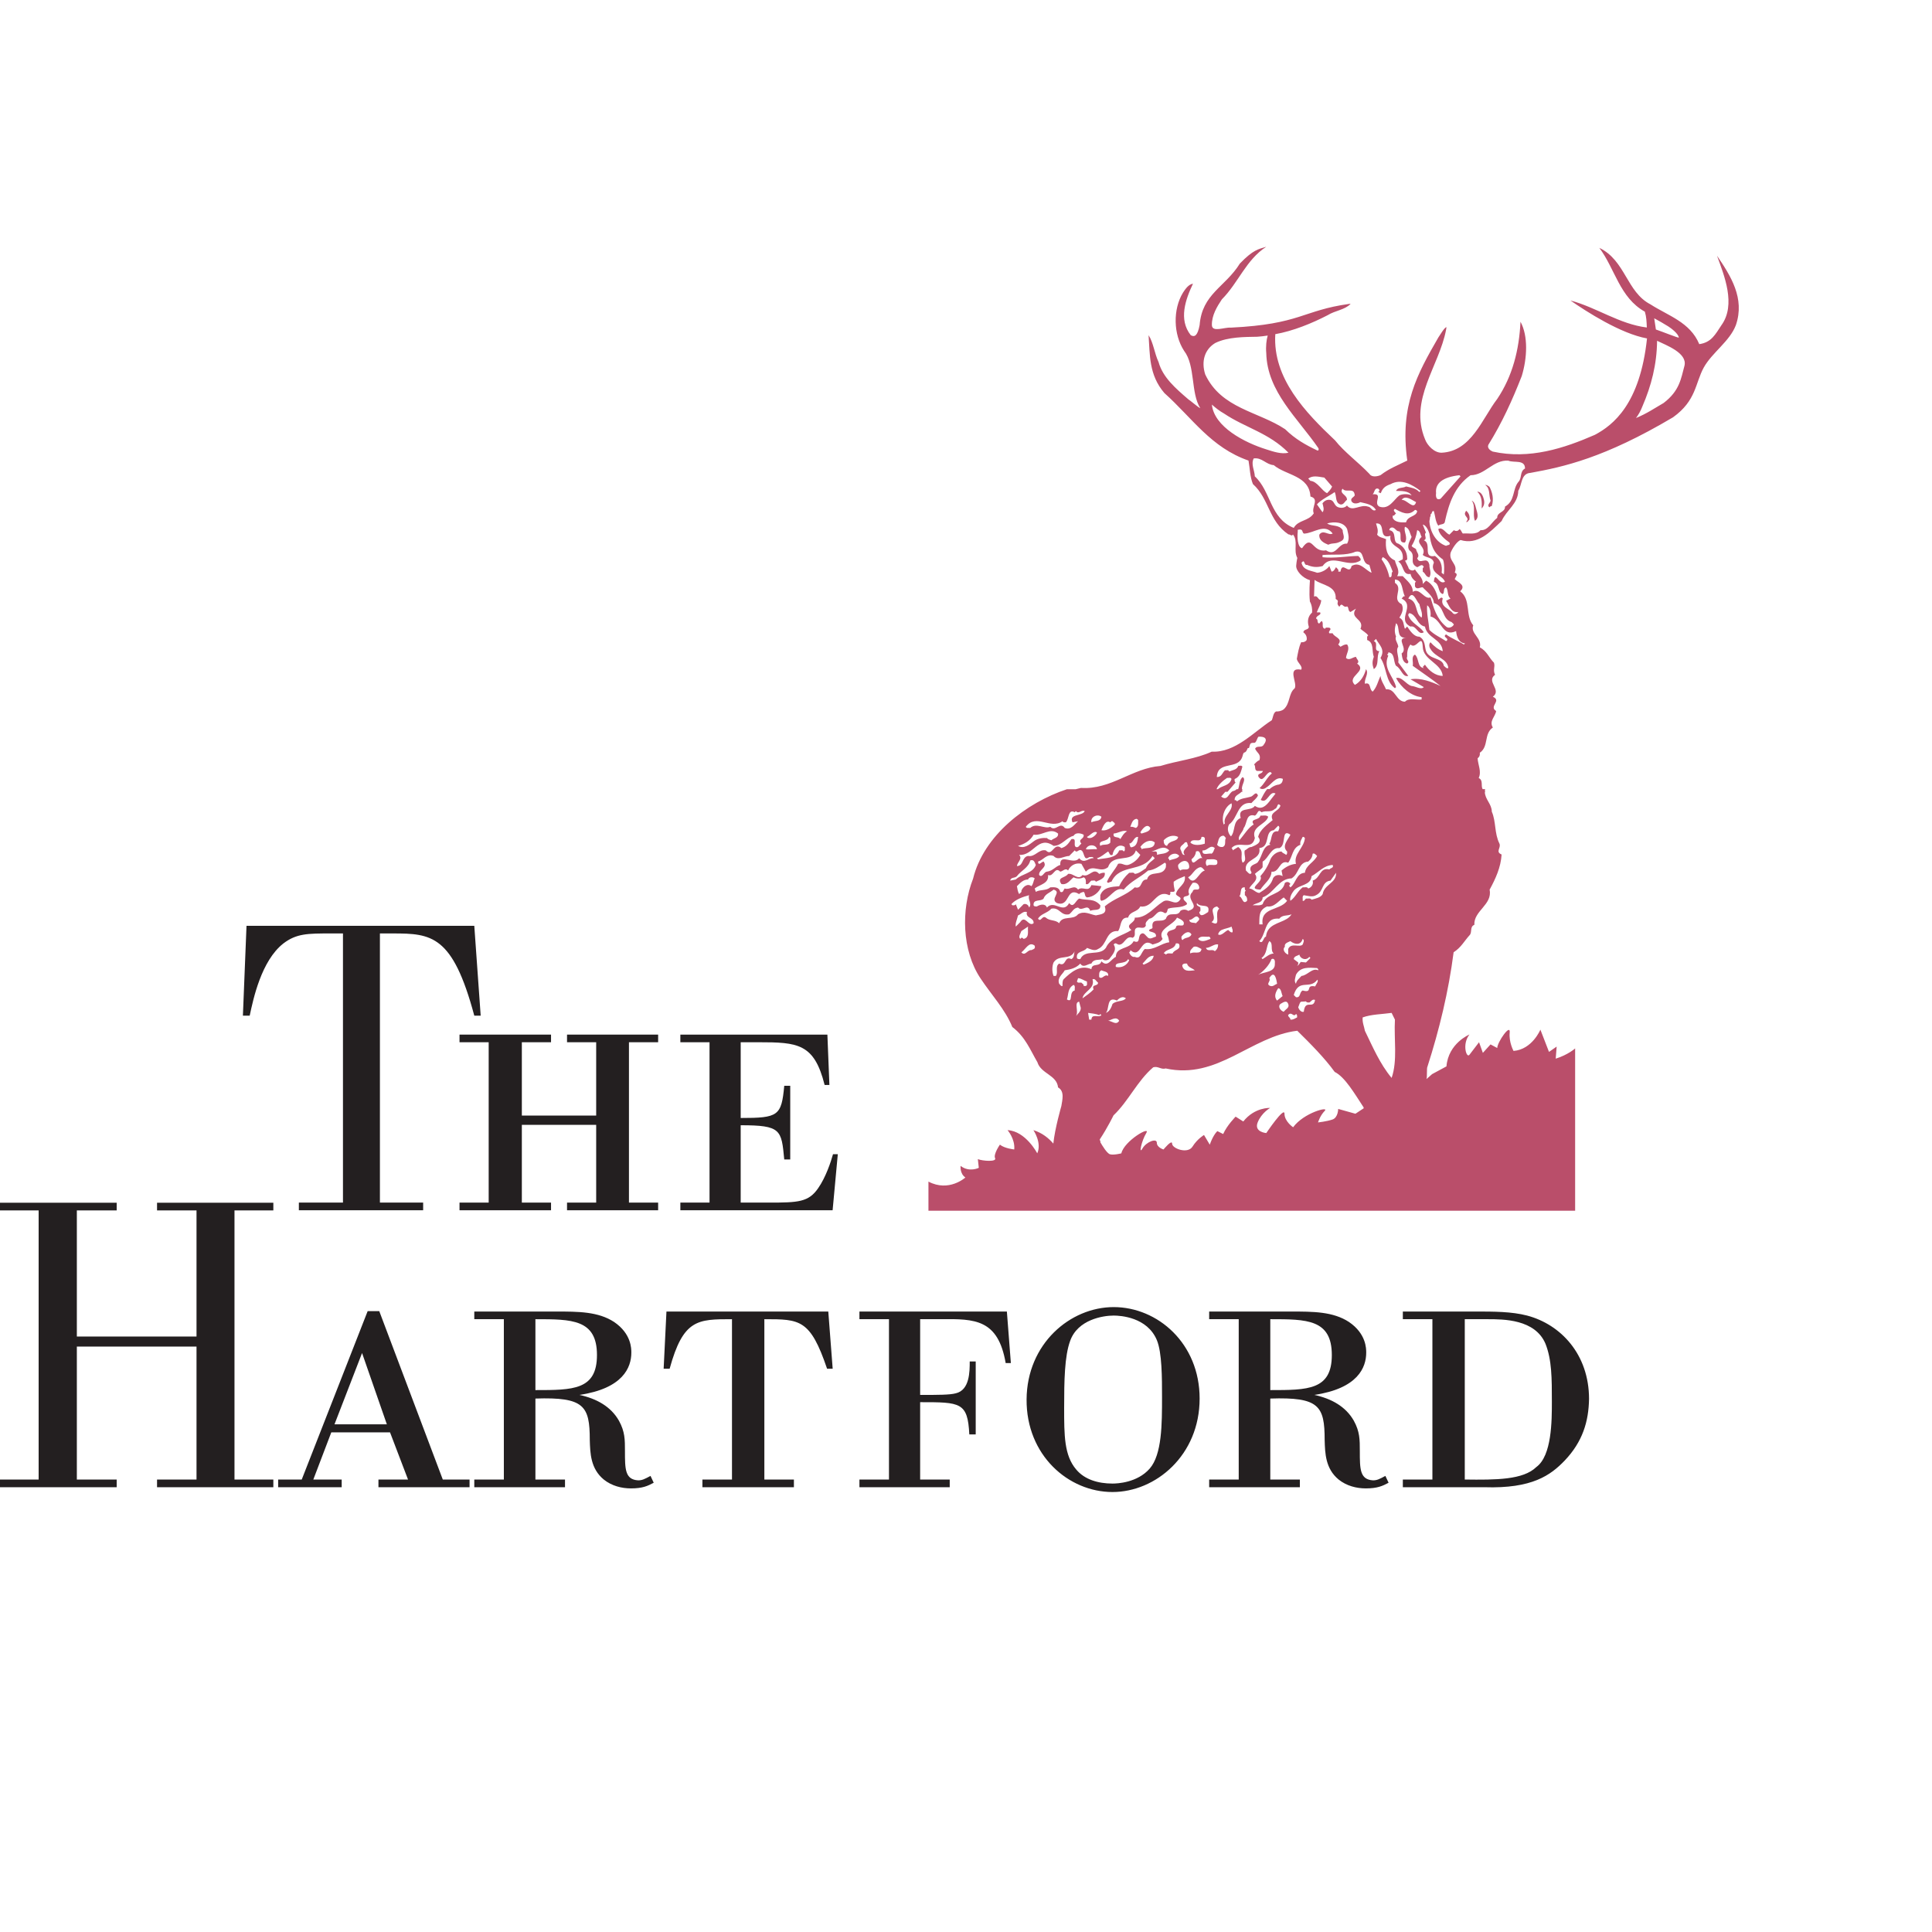 <?xml version="1.0" encoding="UTF-8" standalone="no"?>

<svg
   xmlns:svg="http://www.w3.org/2000/svg"
   xmlns="http://www.w3.org/2000/svg"
   preserveAspectRatio="xMinYMin meet"
   viewBox="0 0 250 250"
   version="1.1"
   width="225"
   height="225"
   id="svg2"
   xml:space="preserve"><defs
     id="defs6" /><g
     transform="matrix(1.25,0,0,-1.25,0,225)"
     id="g12"><g
       id="g14" /><g
       id="g16"><path
         d="m 106.414,83.756 c -0.004,0.11 -0.006,0.221 0.007,0.325 l -0.474,-0.32 -0.216,-0.146 c -0.08,-0.256 -0.344,-0.578 -0.115,-0.811 l 0.115,0.115 c 0.114,0.036 0.172,-0.057 0.23,-0.115 0.493,0.09 0.462,0.536 0.453,0.952 l 0,0 z m 4.942,14.544 c 0.182,0.048 0.364,0.093 0.546,0.135 3.136,-0.196 5.278,2.047 8.234,2.274 1.75,0.546 3.644,0.715 5.302,1.479 2.459,-0.115 4.333,2.037 6.216,3.253 0.147,0.32 0.147,0.775 0.452,0.911 0.168,-0.023 0.565,0.034 0.791,0.227 0.676,0.602 0.483,1.649 1.127,2.162 0.337,0.546 -0.869,2.217 0.675,1.935 0.203,0.372 -0.417,0.716 -0.45,1.136 0.112,0.569 0.202,1.194 0.45,1.706 0.227,-0.022 0.429,0.034 0.566,0.229 0.054,0.337 -0.08,0.601 -0.339,0.793 0.035,0.376 0.542,0.205 0.564,0.57 -0.171,0.545 -0.113,1.079 0.337,1.478 0.034,0.285 -0.021,0.797 -0.226,1.137 -0.107,0.948 0.007,2.21 0.007,2.21 -0.808,0.246 -1.464,1.002 -1.425,1.515 0.035,0.451 0.117,0.794 0.117,0.794 -0.432,0.791 0.118,1.742 -0.457,2.432 -0.115,-0.255 -0.289,0.035 -0.46,0 -2.068,1.391 -1.977,3.685 -3.681,5.214 -0.308,0.753 -0.308,1.621 -0.457,2.432 -3.894,1.356 -5.799,4.381 -8.705,6.988 -1.633,1.893 -1.49,3.999 -1.64,5.991 0.496,-0.753 0.61,-1.879 1.035,-2.781 0.436,-1.587 1.771,-2.73 3.092,-3.867 0.142,-0.068 1.011,-0.832 1.226,-0.906 -1.002,1.567 -0.491,4.402 -1.675,5.933 -1.115,1.714 -1.172,4.288 -0.115,6.025 0.229,0.348 0.574,0.87 1.036,0.926 -0.771,-1.623 -1.518,-3.707 -0.232,-5.33 0.412,-0.235 0.711,-0.041 0.918,1.043 0.255,3.247 2.65,3.932 4.165,6.372 1.387,1.438 1.905,1.485 2.733,1.738 -2.094,-1.354 -2.873,-3.707 -4.597,-5.446 -0.501,-0.752 -1.053,-1.657 -1.032,-2.664 0.021,-0.782 1.296,-0.205 1.951,-0.262 7.259,0.355 7.395,1.781 12.298,2.463 l 0.115,0 c -0.609,-0.63 -1.61,-0.692 -2.379,-1.174 -1.612,-0.834 -3.581,-1.64 -5.42,-1.964 -0.287,-4.577 3.145,-8.125 6.189,-10.998 0.97,-1.225 2.396,-2.252 3.564,-3.476 0.23,-0.37 0.839,-0.256 1.149,-0.115 0.863,0.67 1.762,1.009 2.759,1.504 -0.793,5.674 1.035,8.959 3.219,12.748 0.172,0.238 0.586,0.973 0.821,1.066 0.038,-0.003 -0.021,-0.194 -0.019,-0.255 -0.711,-3.789 -3.871,-7.265 -2.181,-11.357 0.221,-0.614 0.952,-1.411 1.722,-1.389 3.081,0.15 4.182,3.517 5.747,5.56 1.584,2.354 2.275,5.076 2.412,7.999 0.805,-1.475 0.7,-3.765 0.128,-5.63 -0.976,-2.489 -2.022,-4.801 -3.46,-7.12 -0.137,-0.346 0.229,-0.6 0.462,-0.693 3.824,-0.834 7.39,0.347 10.572,1.736 1.887,1.006 4.669,3.172 5.396,9.978 -2.731,0.492 -6.301,2.797 -7.924,3.928 2.703,-0.719 5.067,-2.448 7.904,-2.796 -0.022,0.597 -0.04,1.088 -0.203,1.637 -2.61,1.448 -3.092,4.46 -4.714,6.605 2.708,-1.297 2.819,-4.571 5.291,-5.845 1.83,-1.181 4.111,-1.844 5.054,-4.12 1.266,0.174 1.666,1.02 2.301,1.968 1.525,2.121 0.285,5.136 -0.464,7.187 1.415,-2.084 2.91,-4.404 1.954,-7.185 -0.632,-1.68 -2.469,-2.84 -3.331,-4.403 -0.885,-1.623 -0.765,-3.41 -3.172,-5.138 -7.135,-4.234 -11.367,-5.139 -14.759,-5.756 -1,-0.058 -0.859,-1.216 -1.263,-1.851 -0.024,-1.357 -1.205,-1.971 -1.723,-3.129 -1.208,-1.159 -2.473,-2.515 -4.253,-1.971 -0.425,-0.174 -0.885,-0.931 -1.031,-1.327 -0.211,-0.896 0.801,-1.155 0.429,-2.042 0.427,-0.171 0.054,-0.457 0,-0.685 0.372,-0.338 1.216,-0.648 0.564,-1.252 1.16,-0.873 0.485,-2.522 1.353,-3.524 -0.337,-0.854 0.937,-1.309 0.677,-2.275 0.768,-0.418 0.937,-1.079 1.467,-1.593 0.146,-0.454 -0.135,-0.738 0.112,-1.251 -0.959,-0.703 0.733,-1.558 -0.227,-2.273 0.96,-0.421 -0.451,-0.991 0.34,-1.48 -0.079,-0.569 -0.755,-1.045 -0.34,-1.705 -0.958,-0.649 -0.393,-1.958 -1.352,-2.616 0.034,-0.227 -0.023,-0.421 -0.226,-0.567 0.035,-0.685 0.428,-1.366 0.113,-2.049 0.496,-0.227 0.198,-0.798 0.406,-1.15 l 0.256,0 c -0.014,-0.068 -0.022,-0.135 -0.026,-0.198 0.013,-0.006 0.027,-0.011 0.04,-0.016 -0.004,-0.023 -0.008,-0.046 -0.014,-0.067 l -0.027,0 c 0.007,-0.776 0.72,-1.249 0.72,-2.049 0.45,-1.024 0.259,-2.241 0.788,-3.299 0.203,-0.454 -0.451,-0.853 0.227,-1.137 -0.081,-1.332 -0.622,-2.501 -1.241,-3.641 0.316,-1.557 -1.659,-2.183 -1.579,-3.637 -0.258,-0.105 -0.302,-0.302 -0.325,-0.509 l -10e-4,0 c -0.021,-0.187 -0.025,-0.372 -0.125,-0.516 -0.62,-0.681 -0.904,-1.306 -1.696,-1.818 -0.528,-4.095 -1.485,-8.018 -2.705,-11.829 -0.106,-0.16 -0.013,-1.076 -0.108,-1.3 l 0.585,0.515 1.486,0.802 c 0.199,2.401 2.381,3.3 2.381,3.3 -0.793,-1 -0.298,-2.501 0,-2.098 0.298,0.398 0.993,1.298 0.993,1.298 l 0.395,-1.1 0.794,0.874 0.695,-0.373 c 0,0.599 1.389,2.599 1.289,1.599 -0.099,-1 0.397,-1.9 0.397,-1.9 1.936,0.149 2.78,2.201 2.78,2.201 l 0.892,-2.302 0.793,0.55 -0.098,-1.25 c 1.289,0.403 2.01,1.059 2.01,1.059 l 0,-16.798 -66.945,0 0,3.013 c 2.127,-1.122 3.825,0.425 3.825,0.425 -0.595,0.399 -0.497,1.201 -0.497,1.201 0.893,-0.701 1.885,-0.202 1.885,-0.202 l -0.099,0.902 c 0.497,-0.201 1.983,-0.301 1.786,0.098 -0.199,0.402 0.497,1.4 0.497,1.4 0.495,-0.399 1.486,-0.498 1.486,-0.498 0.099,1.097 -0.693,2 -0.693,2 1.883,-0.101 3.074,-2.401 3.074,-2.401 0.497,1.101 -0.398,2.401 -0.398,2.401 0.913,-0.281 1.581,-0.831 2.063,-1.392 0.157,1.564 0.829,3.881 0.829,3.881 0.09,0.604 0.372,1.534 -0.339,1.934 -0.136,1.307 -1.77,1.398 -2.142,2.616 -0.735,1.252 -1.243,2.616 -2.595,3.639 -0.733,1.818 -2.165,3.332 -3.272,5.003 -0.976,1.448 -1.489,3.239 -1.599,5.073 l 0,0 c -0.107,1.814 0.182,3.67 0.81,5.279 1.092,4.465 5.485,7.854 9.714,9.26 l 0.908,0 0,0 z m 20.076,0.017 c 0.212,0.197 0.464,0.35 0.774,0.435 0.398,0.037 0.572,0.219 0.597,0.62 -0.376,0.157 -0.663,0.004 -0.945,-0.23 -0.272,-0.227 -0.51,-0.521 -0.817,-0.695 -0.163,-0.132 -0.48,-0.183 -0.645,-0.023 0.131,0.116 0.243,0.238 0.341,0.362 0.313,0.391 0.522,0.831 0.927,1.148 l -0.142,0.145 c -0.263,-0.016 -0.474,-0.366 -0.64,-0.544 -0.188,-0.202 -0.366,-0.307 -0.612,0.064 -0.063,0.185 0.009,0.242 0.123,0.291 l 0.09,0.044 c 0.135,0.059 0.202,0.11 0.257,0.258 l -0.605,0 c -0.314,0.103 -0.108,0.484 -0.314,0.675 0.166,0.171 0.327,0.362 0.56,0.444 0.18,0.643 -0.242,0.715 -0.453,1.178 0.096,0.197 0.256,0.205 0.429,0.212 l 0.138,0.009 c 0.154,0.018 0.271,0.079 0.346,0.229 0,0 0.037,0.045 0.08,0.116 0.239,0.39 0.112,0.656 -0.419,0.682 l -0.223,0 c -0.162,-0.163 -0.176,-0.492 -0.38,-0.629 l -0.12,-0.004 c -0.094,0 -0.203,0 -0.287,-0.057 -0.114,-0.058 -0.129,-0.326 -0.203,-0.486 l -0.12,0 -0.071,-0.156 c -0.06,-0.128 -0.125,-0.267 -0.277,-0.305 -0.127,0 -0.182,-0.334 -0.208,-0.416 -0.458,-1.442 -2.553,-0.368 -2.65,-2.12 0.492,-0.025 0.56,0.429 0.84,0.696 0.081,-0.01 0.165,0.012 0.246,0.012 0.107,0 0.152,-0.033 0.192,-0.137 0.344,0.152 0.802,0.164 0.951,0.588 0.08,-0.007 0.16,0.012 0.238,0.012 0.079,0 0.145,-0.019 0.18,-0.103 l -0.101,-0.358 c -0.117,-0.401 -0.273,-0.745 -0.701,-0.918 l -0.005,-0.094 c 0,-0.097 0.015,-0.206 0.104,-0.261 l -0.831,-0.967 -0.235,0 -0.427,-0.498 c 0.662,-0.5 0.742,0.313 1.197,0.565 0.182,0.031 0.31,0.103 0.404,0.203 l 0.159,0 c 0.15,0.404 0.104,0.963 0.465,1.256 0.399,-0.26 -0.106,-0.733 -0.079,-1.254 l 0.053,0.001 c -0.002,-0.056 -0.012,-0.105 -0.03,-0.15 0.007,-0.027 0.017,-0.053 0.027,-0.079 0.003,-0.016 0.003,-0.031 0.003,-0.049 l -0.102,0.001 c -0.037,-0.046 -0.084,-0.088 -0.137,-0.129 -0.282,-0.213 -0.585,-0.302 -0.566,-0.741 0.054,0.017 0.092,0.028 0.143,-0.011 l 0.107,-0.105 c 0.421,0.343 0.898,0.326 1.386,0.473 0.299,0.037 0.561,0.672 0.777,0.14 -0.056,-0.148 -0.167,-0.279 -0.293,-0.405 -0.127,-0.124 -0.266,-0.248 -0.381,-0.384 -1.462,0.168 -1.374,-1.553 -2.311,-2.212 -0.234,-0.416 -0.119,-0.922 0.194,-1.238 0.488,0.563 0.155,1.547 1.005,1.904 -0.347,1.218 1.036,0.627 1.47,1.255 0.666,-0.465 1.136,-0.007 1.521,0.48 l 0.232,0.307 c 0.129,0.168 0.256,0.335 0.385,0.485 -0.326,0.206 -0.562,-0.139 -0.768,-0.388 -0.216,-0.27 -0.423,-0.488 -0.766,-0.261 0.195,0.387 0.396,0.785 0.665,1.117 l 0.258,0 0,0 z m 3.302,23.435 c 0.151,-0.812 1.016,-0.812 1.615,-1.044 0.492,0.034 1.011,0.326 1.264,0.696 l 0.229,-0.579 c 0.264,0.034 0.348,0.288 0.461,0.462 0.114,-0.138 0.321,-0.253 0.229,-0.462 l 0.234,0 c 0.172,1.158 0.919,-0.429 1.148,0.579 0.865,0.523 1.415,-0.429 2.073,-0.696 l -0.231,0.814 c -0.92,0.148 -0.377,1.594 -1.448,1.36 -0.978,-0.428 -2.272,-0.242 -3.401,-0.334 l 0,-0.233 c 1.281,-0.13 2.467,0.113 3.697,0.133 0.116,-0.138 0.324,-0.255 0.232,-0.465 -1.29,-0.87 -2.937,0.814 -3.913,-0.579 -0.661,-0.185 -1.152,-0.082 -1.613,0.118 -0.368,-0.083 -0.195,0.671 -0.576,0.23 l 0,0 z m -0.393,3.172 c -0.059,-0.474 -0.035,-1.561 0.447,-1.676 1.075,1.562 1.018,-0.487 2.48,-0.217 1.071,-0.721 1.243,0.788 2.187,0.693 0.286,0.525 0.114,0.965 0,1.508 -0.347,0.757 -1.349,0.791 -2.072,0.581 0.495,-0.346 1.241,-0.081 1.611,-0.696 -0.023,-0.428 0.427,-0.914 -0.296,-1.205 -0.518,-0.257 -0.684,-0.072 -1.201,-0.302 -0.424,0.174 -0.98,0.44 -0.92,1.043 0.401,0.579 0.98,-0.138 1.38,0.118 -0.826,1.101 -1.933,0.021 -2.97,-0.012 -0.255,0.124 -0.013,0.548 -0.646,0.395 l 0,-0.23 0,0 z m 4.404,2.862 c -0.54,0.173 -0.368,0.845 -0.576,1.277 -0.598,-0.432 -1.38,-0.755 -1.84,-1.277 l 0.576,-0.813 c 0.231,0.268 0.056,0.639 0,0.926 0.208,0.269 0.46,0.409 0.806,0.352 0.377,-0.061 0.377,-0.488 0.691,-0.698 0.285,-0.174 0.802,-0.174 1.035,0.116 0.575,-0.719 1.357,0.176 2.188,-0.116 0.323,-0.023 0.401,-0.545 0.806,-0.346 -0.313,0.579 -1.038,0.671 -1.614,0.81 -0.23,-0.139 -0.748,-0.254 -0.918,0.117 -0.117,0.291 0.229,0.384 0.343,0.578 -0.057,0.907 -0.886,0.21 -1.265,0.698 -0.368,-0.544 0.495,-0.605 0.46,-1.159 -0.233,-0.141 -0.345,-0.547 -0.692,-0.465 l 0,0 z m 12.334,3.019 c -1.732,-0.192 -2.529,-0.833 -2.417,-1.858 0,0 -0.136,-0.834 0.462,-0.58 l 2.071,2.32 -0.116,0.118 0,0 z m -3.108,-6.034 c -0.116,0.346 -0.344,0.868 -0.688,0.927 l 0.333,-0.834 c -0.288,-0.198 0.217,-0.639 -0.222,-0.791 0.865,-0.349 -0.169,-1.88 1.152,-1.625 0.611,-0.405 0.783,-1.009 0.692,-1.74 l 0.224,-0.181 c 0.058,0.231 0.074,1.273 -0.098,1.563 -1.003,0.696 -1.242,1.52 -1.393,2.681 l 0,0 z m -5.293,4.642 c -0.405,0.113 -0.37,-0.373 -0.576,-0.583 1.15,0.117 0,-0.894 0.691,-1.275 1.012,-0.348 1.494,0.731 2.069,1.161 0.346,0.173 0.922,0.173 1.268,0 -0.311,0.497 -1.116,0.462 -1.611,0.462 0.149,0.407 0.723,0.268 1.036,0.466 0.494,-0.118 1.011,-0.175 1.38,-0.581 l 0.116,0.115 c -0.865,0.675 -2.015,1.312 -3.109,0.698 -0.517,-0.175 -0.827,-0.41 -1.001,-0.932 l -0.263,0.119 0.115,0.115 c 0.033,0.117 -0.058,0.176 -0.115,0.235 l 0,0 z m 1.726,-2.09 c -0.254,-0.14 0,-0.35 0.115,-0.464 -0.115,-0.082 -0.172,-0.291 -0.348,-0.232 l 0,-0.233 c 0.233,-0.486 0.865,-0.486 1.384,-0.465 0.172,0.698 1.07,0.557 1.151,1.16 -0.059,0.06 -0.114,0.152 -0.231,0.118 -0.691,-0.662 -1.38,-0.255 -2.071,0.116 l 0,0 z m 0.691,0.928 c 0.551,0.057 1.242,-1.102 1.497,-0.232 -0.428,0.208 -1.117,0.79 -1.497,0.232 l 0,0 z m -0.346,-4.989 c -0.52,0.348 -0.921,0.637 -0.807,1.275 -1.345,-0.43 -0.403,1.392 -1.496,1.276 0.115,-0.427 0.265,-0.696 0.115,-1.16 0.232,-0.312 0.61,-0.312 0.923,-0.465 -0.082,-0.893 0.032,-1.821 0.92,-2.205 0.091,-0.522 0.574,-1.043 0.23,-1.623 l 0.574,0 c 0.461,-0.487 1.069,-0.928 1.036,-1.626 0.749,0.466 1.187,-0.835 1.841,-0.579 0.324,-1.101 0.636,-2.204 1.613,-3.017 0.264,-0.255 0.727,-0.023 0.807,0.233 l -0.233,0.231 c -1.057,0.326 -0.69,1.66 -1.839,1.974 -0.024,0.696 -0.772,1.193 -1.15,1.624 -0.256,0.035 -0.636,-0.313 -0.808,0.116 0.036,0.15 -0.08,0.384 0.117,0.462 -0.315,0.234 -0.485,0.444 -0.576,0.813 -0.866,-0.173 -0.658,0.931 -1.267,1.277 l 0.459,0.232 c 0.06,0.463 -0.058,0.871 -0.459,1.162 l 0,0 z m 3.336,-10.445 c -0.138,0.174 -0.194,0.522 0,0.696 0.38,-0.429 0.807,-0.754 1.268,-0.926 -0.081,1.274 -1.612,1.333 -1.842,2.551 -0.828,0.151 -0.828,1.22 -1.611,1.394 -0.058,-0.058 -0.139,-0.117 -0.116,-0.235 0.346,-0.869 1.128,-1.042 1.61,-1.739 -0.574,-0.408 -0.769,0.752 -1.378,0.58 -1.497,0.755 0.576,2.147 -0.921,2.9 0.113,0.094 0.173,0.291 0.345,0.234 -0.345,0.579 -0.172,1.682 -1.036,1.74 l 0,-0.348 c 0.92,-0.579 -0.404,-1.683 0.691,-2.205 0.263,-0.463 0.033,-0.985 -0.233,-1.393 0.496,-0.255 0.406,-0.756 0.578,-1.16 l 0.229,0.232 c 0.289,-0.407 0.689,-1.067 1.266,-1.046 0.631,-0.345 0.518,-0.983 0.692,-1.505 0.344,-0.895 1.702,-0.639 1.84,-1.51 0.15,-0.117 0.266,-0.312 0.463,-0.235 -0.082,0.989 -1.324,1.082 -1.845,1.975 l 0,0 z m -0.691,-1.975 -0.111,0.118 0.228,0.233 c 0.403,-0.604 1.07,-1.16 1.842,-1.16 -0.138,1.332 -2.036,1.623 -2.07,3.015 -0.082,1.486 -0.658,-0.369 -1.267,0.235 -0.289,-0.351 -0.37,-0.778 -0.347,-1.277 -0.173,-0.291 0.347,-0.466 0,-0.698 -0.461,0.115 -0.519,0.64 -0.574,1.044 0.724,0.5 -0.657,1.568 0.46,1.625 l -0.115,0 c -0.945,0.037 -0.462,1.161 -0.921,1.509 -0.14,-0.521 -0.196,-0.868 0,-1.394 -0.172,-0.287 0.208,-0.696 0.23,-1.044 -0.311,-0.369 0.113,-1.042 0,-1.625 l 1.035,-1.39 c -0.598,-0.174 -0.715,0.753 -1.265,1.044 -0.31,0.441 -0.081,1.334 -0.805,1.393 0.033,-0.118 -0.06,-0.175 -0.116,-0.233 l 0.116,-0.116 c -0.599,-1.3 0.553,-2.146 0.805,-3.249 l -0.115,-0.116 c -1.002,0.73 -0.828,2.147 -1.496,3.134 0.552,0.906 -0.204,1.409 -0.462,1.971 l -0.229,-0.231 c 0.553,-0.196 -0.138,-1.01 0.576,-1.043 -0.347,-0.547 0.033,-1.417 -0.576,-1.858 -0.173,0.498 -0.173,0.789 0,1.277 -0.23,0.581 0.056,1.482 -0.692,1.741 0.036,0.15 -0.08,0.382 0.116,0.463 -0.231,0.324 -0.541,0.442 -0.805,0.696 0.46,1.045 -1.209,1.045 -0.462,2.09 l -0.574,-0.351 c -0.288,0.118 -0.137,0.442 -0.345,0.581 -0.461,-0.197 -0.484,0.517 -0.806,-0.037 -0.459,0.462 0.139,0.518 -0.378,0.81 0.09,1.392 -1.383,1.392 -2.188,1.972 l -0.054,-1.729 c 0.404,0.175 0.397,-0.384 0.743,-0.361 -0.022,-0.461 -0.309,-0.834 -0.46,-1.274 l 0.346,0 c 0.173,-0.292 -0.384,-0.286 -0.419,-0.634 0.284,-0.141 0.027,-0.378 0.314,-0.53 l 0.253,0.276 c 0.287,-0.199 -0.08,-0.663 0.345,-0.813 0.092,0.209 0.325,0.092 0.462,0.117 0.344,-0.199 -0.172,-0.313 0,-0.581 l 0.344,0 c 0.149,-0.407 1.098,-0.522 0.575,-1.159 l 0.234,-0.235 c 0.228,0.117 0.4,0.268 0.689,0.235 0.321,-0.466 -0.081,-0.931 -0.116,-1.393 0.346,-0.315 0.69,0.093 1.035,0.116 0.035,-0.233 0.437,-0.466 0.117,-0.698 1.127,-0.811 -1.175,-1.333 -0.229,-2.206 0.632,0.351 0.975,0.988 1.148,1.627 0.324,-0.49 -0.195,-0.952 -0.114,-1.509 0.667,0.21 0.403,-0.579 0.806,-0.814 0.435,0.466 0.552,1.08 0.806,1.627 0.055,-0.524 0.379,-0.931 0.576,-1.392 0.976,0.115 1.035,-1.279 1.956,-1.279 0.437,0.44 1.152,0.153 1.726,0.231 l 0,0.235 c -1.092,0.115 -2.097,0.987 -2.647,1.973 0.576,0.207 1.036,-0.663 1.611,-0.813 0.436,-0.022 0.955,-0.429 1.264,-0.116 l -1.378,0.811 c 1.069,0.176 2.163,-0.253 3.108,-0.695 -0.865,0.695 -1.923,1.393 -2.88,2.089 0.093,0.384 -0.195,0.929 0.231,1.16 0.46,-0.406 0.208,-1.299 0.919,-1.395 l 0,0 z M 126.072,98.306 c 0.473,0.403 1.193,0.327 1.414,1.05 -0.081,0.208 -0.313,0.093 -0.463,0.116 -0.398,-0.271 -0.902,-0.683 -1.088,-1.166 l 0.137,0 0,0 z m 16.949,23.794 c 0.404,-0.578 0.669,-1.183 0.807,-1.857 0.401,-0.021 0.114,0.44 0.343,0.582 -0.229,0.555 -0.4,1.218 -1.035,1.507 l -0.115,-0.232 0,0 z m 2.763,-4.062 c 1.071,-0.288 0.635,-1.531 1.382,-1.972 0.151,0.408 -0.139,0.93 -0.231,1.393 -0.343,0.325 -0.658,1.543 -1.151,0.579 l 0,0 z m -8.689,12.522 c -0.787,0.131 -1.21,0.22 -1.669,-0.103 l 0.23,-0.234 c 0.726,-0.058 1.185,-1.045 1.727,-1.276 0.114,0.149 0.321,0.266 0.516,0.685 l -0.804,0.928 0,0 z m -11.297,13.931 c -1.095,-0.662 -1.465,-1.892 -1.036,-3.245 1.668,-3.558 5.493,-3.826 8.275,-5.678 1.054,-1.036 2.161,-1.645 3.333,-2.201 0.153,-0.027 0.152,0.116 0.115,0.231 -2.148,3.128 -5.311,5.852 -5.402,9.85 -0.061,0.674 0.014,1.368 0.15,1.816 -0.33,-0.057 -0.812,-0.105 -1.089,-0.124 -1.232,-0.024 -3.038,0 -4.346,-0.649 l 0,0 z m -0.344,-6.374 c 0.225,-2.302 3.389,-3.939 5.629,-4.634 0.725,-0.232 1.553,-0.523 2.3,-0.348 -2.036,2.065 -4.484,2.585 -6.666,4.054 -0.448,0.242 -0.944,0.642 -1.263,0.928 l 0,0 z m 8.475,-12.767 c 0.462,0.847 1.533,0.673 2.071,1.509 -0.285,0.639 0.634,1.485 -0.344,1.74 -0.114,2.181 -2.531,2.181 -3.798,3.25 -0.805,0.056 -1.209,0.813 -2.074,0.695 -0.309,-0.603 0.093,-1.242 0.115,-1.857 1.702,-1.573 1.543,-4.318 4.03,-5.337 l 0,0 z m 17.725,-11.954 c -0.657,0.059 -0.865,0.696 -0.92,1.277 -1.442,-0.696 -1.462,1.22 -2.649,1.51 0.059,0.462 -0.054,0.963 -0.344,1.159 -0.08,-0.777 0.15,-1.705 0.23,-2.553 0.519,-0.521 1.153,-0.775 1.727,-1.159 0.459,0.29 -0.46,0.405 0,0.697 0.574,-0.43 1.243,-0.662 1.843,-1.044 l 0.113,0.113 0,0 z m -0.689,3.249 c -0.748,-0.138 -0.98,0.732 -1.267,1.162 l 0.459,0.231 c -0.368,0.291 -0.195,0.813 -0.459,1.162 -0.345,-0.115 -0.116,-0.523 -0.345,-0.698 -0.577,0.21 -0.253,0.989 -0.92,1.276 0.113,1.256 0.493,-0.405 1.149,0 -0.253,0.696 -1.635,0.905 -1.149,1.974 -0.14,0.615 -0.806,0.465 -1.15,0.811 0.458,0.848 -0.946,1.161 -0.117,1.858 -0.139,0.232 -0.139,0.638 -0.46,0.696 -0.081,-0.58 -0.254,-1.125 -0.576,-1.624 0.114,-0.198 0.322,-0.198 0.462,-0.349 0.033,-0.312 0.435,-0.604 0.114,-0.927 0.263,-0.778 1.035,0.323 1.265,-0.695 -0.024,-0.409 0.265,-0.814 0,-1.279 -0.405,0.036 -0.369,0.384 -0.688,0.582 0.034,0.15 -0.082,0.381 0.111,0.462 -0.169,0.442 -0.459,0.059 -0.688,0 -0.945,0.442 -0.023,1.218 -0.806,1.744 -0.312,0.462 0.058,0.984 0.23,1.39 -0.195,0.35 -0.195,0.904 -0.69,1.046 -0.172,-0.466 0.344,-1.069 0,-1.627 -0.772,-0.056 -0.254,0.813 -0.578,1.161 -0.367,-0.056 -0.483,0.559 -0.92,0.349 -0.056,-0.059 -0.137,-0.118 -0.114,-0.233 0.84,-0.139 0.266,-1.277 0.921,-1.393 0.575,-0.289 0.92,-0.87 0.92,-1.507 0.058,-0.117 -0.114,-0.29 -0.229,-0.234 l 0.344,-0.696 c 0.035,-0.312 0.493,-0.462 0.691,-0.23 0.288,-0.487 0.863,-0.871 0.808,-1.51 l 0.344,0.348 c 0.782,-0.404 1.094,-1.218 1.265,-1.972 0.149,0.092 0.346,0.349 0.461,0.115 -0.312,-0.869 0.757,-1.077 1.037,-1.506 0.206,-0.235 0.516,0 0.575,0.113 l 0,0 z m 6.215,13.463 c 0.403,0.405 0.114,1.078 0.69,1.393 0,0.961 -1.152,0.558 -1.726,0.811 -1.555,0.116 -2.416,-1.507 -3.913,-1.507 -1.671,-1.161 -2.246,-2.96 -2.649,-4.759 -0.022,-0.407 -0.482,-0.256 -0.69,-0.464 -0.311,0.441 -0.311,1.021 -0.459,1.507 -0.254,0.06 -0.14,-0.255 -0.348,-0.347 0.059,-0.291 -0.064,-0.1 -0.064,-0.426 l -0.05,-0.27 c 0.06,-1.068 0.668,-2.206 1.727,-2.553 0.15,0.117 0.493,0.035 0.344,0.347 -0.46,0.327 -1.059,0.813 -1.15,1.392 0.437,0.268 0.749,-0.427 1.15,-0.579 l 0.463,0.464 c 0.204,-0.139 0.436,-0.116 0.574,0.115 0.207,-0.115 0.207,-0.312 0.346,-0.461 0.634,0.057 1.379,-0.176 1.842,0.346 0.781,-0.058 1.151,0.847 1.725,1.277 -0.022,0.616 0.838,0.558 0.806,1.161 1.072,0.614 0.748,1.776 1.382,2.553 l 0,0 z m 15.52,16.102 c -0.528,0.327 -0.926,0.554 -1.456,0.842 l 0.173,-1.161 c 0.533,-0.173 2.386,-0.92 2.374,-0.833 -0.049,0.41 -0.813,0.976 -1.091,1.152 l 0,0 z m 1.679,-4.061 c 0.306,1.312 -1.885,2.108 -2.839,2.573 -0.023,-2.457 -0.605,-4.668 -1.504,-6.755 -0.19,-0.493 -0.435,-0.932 -0.68,-1.241 1.123,0.463 1.829,0.956 2.864,1.558 1.671,1.276 1.793,2.531 2.159,3.865 l 0,0 z m -21.458,-13.046 c 0.493,-0.429 0.493,-1.101 0.46,-1.74 0.245,0.249 0.322,0.558 0.23,0.929 -0.08,0.325 -0.253,0.811 -0.69,0.811 l 0,0 z m -0.575,-0.927 c 0.458,-0.547 0.056,-1.452 0.344,-2.089 0.495,0.325 0.168,1.011 0.114,1.276 -0.08,0.327 -0.171,0.696 -0.458,0.813 l 0,0 z m -0.577,-1.043 -0.115,-0.234 c -0.081,-0.405 0.537,-0.494 0.115,-0.928 0.173,-0.058 0.229,0.15 0.345,0.231 0.059,0.385 -0.055,0.697 -0.345,0.931 l 0,0 z m 1.959,2.666 c 0.551,-0.287 0.376,-1.066 0.574,-1.623 -0.023,-0.234 -0.426,-0.465 -0.116,-0.696 0.059,0.058 0.116,0.149 0.232,0.117 0.268,0.748 0.043,1.502 -0.222,1.996 -0.139,0.116 -0.26,0.206 -0.468,0.206 l 0,0 z M 110.914,83.756 c -0.328,-0.153 -0.666,-0.297 -1.04,-0.372 -0.518,-0.117 -0.862,-1.279 -1.381,-0.697 0.033,0.29 0.61,0.499 0.23,0.813 -0.116,0 -0.288,0.033 -0.345,-0.116 -0.116,0.291 -0.519,0.291 -0.69,0.116 0.108,0.107 0.252,0.185 0.409,0.261 0.259,0.13 0.548,0.26 0.743,0.551 0.52,0.144 0.707,-0.285 0.922,-0.551 0.163,-0.204 0.344,-0.317 0.708,0 0.031,0.025 0.061,0.054 0.095,0.089 0.264,0.264 0.324,0.845 0.806,0.809 0.46,0.235 0.575,-0.522 0.919,0 0.635,-0.369 1.268,-0.079 1.957,0 0.576,0.696 1.014,1.255 1.498,1.858 0.84,0.232 1.956,0.347 2.301,1.274 1.358,0.095 1.497,1.663 2.878,1.743 0.092,0.232 0.402,0.697 0.69,0.347 0.264,-0.926 -0.806,-0.581 -1.151,-1.042 -0.23,-0.429 -0.056,-1.125 -0.691,-1.279 -1.289,0.523 -1.323,-1.53 -2.416,-1.161 -0.403,-0.08 -0.807,-0.485 -1.152,-0.347 -0.401,-0.488 -1.264,-0.812 -0.919,-1.74 -0.665,0.153 -0.81,-0.165 -0.908,-0.555 -0.11,-0.445 -0.166,-0.977 -0.819,-1.07 -0.887,-0.895 -1.497,1.276 -2.074,-0.115 -0.942,0 -1.574,-0.836 -2.417,-1.163 0.092,-0.287 -0.136,-0.462 -0.227,-0.696 -0.347,0.21 -0.082,0.732 0,1.047 -0.082,0.289 0.263,0.521 0.46,0.581 0.344,-0.317 0.691,0.092 1.034,0.115 0.29,0.811 1.324,0.382 1.727,1.159 0.494,-0.175 0.956,-0.72 1.497,-0.348 0.187,0.151 0.314,0.316 0.388,0.497 0.038,0.102 0.064,0.207 0.071,0.317 -0.23,0.231 -0.539,-0.026 -0.803,-0.118 -0.808,-0.313 -1.498,0.696 -2.074,-0.113 -0.075,-0.035 -0.151,-0.068 -0.226,-0.094 l 0,0 z m 4.831,-0.141 c -1.29,0.094 -1.095,-1.415 -2.073,-1.855 -0.366,-0.258 -0.806,0 -1.15,0.114 -0.288,-0.465 -1.151,-0.289 -1.038,-1.044 0.058,-0.138 0.232,-0.117 0.347,-0.117 0.495,1.079 1.991,0.269 2.647,1.161 0.495,1.103 1.761,1.255 2.648,1.857 -0.055,0.037 -0.103,0.082 -0.147,0.134 -0.423,0.494 0.544,0.588 0.491,1.144 1.209,-0.059 1.934,1.021 2.88,1.625 0.61,0.465 1.241,-0.407 1.726,0.115 0.402,0.405 -0.198,0.384 -0.348,0.695 0.173,0.755 1.071,0.987 0.922,1.856 -0.402,-0.173 -0.807,-0.311 -1.152,-0.578 -0.02,-0.347 0.06,-0.639 0.116,-0.931 -0.081,-0.194 -0.311,-0.077 -0.461,-0.113 0,-0.118 0.035,-0.291 -0.112,-0.348 -1.384,0.671 -1.637,-1.394 -2.995,-1.162 -0.31,-0.637 -1.06,-0.463 -1.266,-1.159 -0.753,0.049 -0.718,-0.691 -0.924,-1.193 -0.027,-0.069 -0.066,-0.14 -0.111,-0.201 l 0,0 z m 1.756,0.146 c -0.098,-0.27 0.119,-0.682 -0.26,-0.842 -0.635,0.267 -0.805,-0.578 -1.267,-0.695 -0.289,-0.119 -0.46,0.326 -0.689,0 0.379,-0.58 -0.139,-1.068 -0.462,-1.511 -0.173,-0.138 -0.516,-0.194 -0.69,0 -0.368,-0.138 -0.919,0.058 -1.152,-0.463 -0.366,0 -0.828,-0.522 -1.15,0 -0.424,-0.463 -1.002,-0.603 -1.611,-0.696 -0.229,-0.43 -0.805,-0.755 -0.576,-1.394 0.114,-0.078 0.171,-0.287 0.347,-0.23 0,0.23 -0.024,0.522 0.112,0.696 0.726,0.697 1.705,1.565 2.878,1.044 0.058,0.696 0.841,0.176 1.036,0.813 0.668,-0.661 0.956,0.209 1.497,0.464 0,1.077 1.381,0.732 1.842,1.625 0.84,-0.348 0.289,0.695 0.921,0.812 0.206,0 0.323,-0.231 0.459,-0.347 0.289,-0.373 0.574,-0.082 0.921,0 0.095,0.463 -0.424,0.44 -0.689,0.578 -0.015,0.068 -0.005,0.11 0.019,0.139 l 0,0.007 c 0.069,0.081 0.266,0.054 0.323,0.202 -0.171,1.161 0.923,0.442 1.382,0.931 0.29,0.87 1.186,0.091 1.499,0.811 0.206,0.172 0.608,0.172 0.804,0 1.474,0.439 -0.401,1.195 0.461,1.973 0.092,0.499 0.691,-0.024 0.691,0.465 -0.057,0.345 -0.312,0.553 -0.691,0.461 -0.23,-0.345 -0.575,-0.775 -0.347,-1.16 -0.114,-0.29 -0.424,-0.139 -0.576,-0.345 -0.114,-0.35 0.348,-0.409 0.348,-0.7 -0.541,-0.428 -1.323,-0.255 -1.957,-0.463 -0.116,-0.138 -0.056,-0.487 -0.345,-0.464 -0.807,0.558 -0.922,-0.487 -1.611,-0.578 -0.176,-0.199 -0.46,-0.374 -0.348,-0.698 -0.171,-0.428 -0.598,-0.141 -0.919,-0.233 -0.065,-0.027 -0.2,-0.118 -0.2,-0.202 l 0,0 z m 7.248,-0.002 -0.003,-0.005 c -0.174,-0.191 -0.51,-0.275 -0.715,-0.37 -0.116,0 -0.29,-0.025 -0.346,0.116 0.172,0.017 0.293,0.133 0.391,0.264 0.221,0.306 0.35,0.712 0.762,0.432 0.053,-0.197 0.007,-0.338 -0.089,-0.437 l 0,0 z m -3.316,-0.003 c 0.118,0.035 0.226,0.09 0.295,0.207 0.036,0.557 0.957,-0.139 0.805,0.582 -0.172,0.267 -0.457,0.349 -0.69,0.464 -0.225,-0.481 -0.971,-0.819 -1.366,-1.248 -0.248,-0.265 -0.355,-0.568 -0.127,-0.957 -0.255,-0.408 -0.659,-0.463 -1.04,-0.58 -1.264,0.869 -1.148,-1.567 -2.299,-0.58 0.035,-0.117 -0.058,-0.175 -0.116,-0.235 0.058,-0.195 0.289,-0.544 0.575,-0.462 0.633,-0.29 0.633,0.462 1.038,0.813 1.011,-0.141 1.644,0.581 2.533,0.696 -0.059,0.29 -0.081,0.581 -0.233,0.811 0.064,0.383 0.366,0.394 0.625,0.489 l 0,0 z m 5.062,-0.005 c -0.194,-0.106 -0.348,-0.242 -0.394,-0.484 0.347,-0.196 0.693,0.325 1.038,0.464 0.15,-0.116 0.266,-0.313 0.46,-0.231 l 0,0.231 -0.009,0.03 -0.104,0.32 c -0.275,-0.154 -0.669,-0.194 -0.971,-0.331 l -0.02,0.001 0,0 z m 6.386,0.01 0.561,-10e-4 c 0.009,-0.008 0.018,-0.018 0.027,-0.029 l 0,-0.231 c -0.344,0.059 -0.599,-0.082 -0.805,-0.347 0.189,-0.392 0.007,-0.655 -0.232,-0.854 -0.043,-0.08 -0.23,-0.122 -0.346,-0.194 0.045,0.079 0.135,0.154 0.23,0.232 0.282,0.556 -0.878,1.294 0.348,1.394 0.073,-0.004 0.146,0.01 0.217,0.03 l 0,0 z m -1.578,-0.002 c 0.571,0.815 1.93,0.776 2.396,1.596 -0.405,-0.195 -0.944,-0.023 -1.266,-0.461 -0.956,0.105 -1.225,-0.471 -1.467,-1.128 -0.156,-0.417 -0.295,-0.873 -0.606,-1.194 0.404,-0.372 0.404,0.439 0.693,0.465 0.027,0.299 0.118,0.534 0.25,0.722 l 0,0 z m -9.112,6.122 c 0.228,0.268 0.84,-0.082 0.918,0.35 0,0.845 -0.748,0.788 -1.15,0.23 -0.024,-0.23 0.035,-0.428 0.232,-0.58 l 0,0 z m -1.267,1.277 c 0.058,-0.057 0.15,-0.117 0.117,-0.231 0.343,0.149 0.86,0.149 1.035,0.464 -0.312,0.44 -1.002,0.209 -1.152,-0.233 l 0,0 z m -1.267,0.696 c 0.151,-0.057 0.115,-0.233 0.115,-0.348 0.438,0.152 0.955,0.06 1.269,0.464 -0.634,0.616 -1.176,0.037 -1.845,-0.116 l 0.461,0 0,0 z m -1.611,0.465 c 0.057,-0.061 0.15,-0.115 0.116,-0.23 0.458,0.23 1.322,-0.061 1.381,0.696 -0.462,0.404 -1.151,0.056 -1.497,-0.466 l 0,0 z m 8.748,2.436 c -0.232,0.754 0.921,1.336 0.692,2.089 -0.692,-0.348 -1.095,-1.391 -0.806,-2.203 l 0.114,0.114 0,0 z m 0.114,-1.509 c -0.114,0.094 -0.172,0.292 -0.346,0.234 -0.461,-0.081 -0.425,-0.604 -0.572,-0.93 0.147,-0.195 0.342,-0.254 0.572,-0.231 0.438,0.174 0.151,0.672 0.346,0.927 l 0,0 z m 4.375,2.207 c -0.23,-0.836 -1.806,-0.987 -1.381,-2.207 -0.312,-1.392 -1.67,-0.173 -2.416,-1.042 0.055,-0.059 0.148,-0.115 0.113,-0.234 l 0.574,0.349 c 0.67,-0.465 0.151,-1.01 0.461,-1.625 0.518,0.233 0.086,0.805 0.222,1.272 0.265,0.114 0.389,0.353 0.7,0.353 0.38,0.174 1.184,0.441 0.689,1.044 0.151,0.732 0.958,1.278 1.498,1.74 -0.403,0.87 0.668,0.87 0.806,1.51 -0.369,0.405 -0.255,-0.291 -0.577,-0.349 -0.459,-0.429 -0.862,-0.117 -1.379,-0.347 -0.405,0.405 -0.37,-0.199 -0.691,-0.349 -0.946,0.267 -0.77,-0.813 -1.153,-1.277 -0.08,-0.463 -0.689,-0.835 -0.46,-1.276 0.439,0.465 0.98,1.393 1.497,1.626 -0.46,0.672 0.574,0.381 0.691,0.927 0.263,-0.023 0.609,0.093 0.806,-0.115 l 0,0 z m -6.33,-5.105 c 0.286,0.346 1.265,-0.257 1.037,0.579 -0.289,0.208 -0.69,0.092 -1.037,0.114 -0.172,-0.171 -0.172,-0.522 0,-0.693 l 0,0 z m -1.151,1.506 c -0.023,-0.313 -0.175,-0.579 -0.461,-0.813 0.148,-0.892 0.667,0.327 1.151,0.117 -0.29,0.21 -0.173,0.906 -0.69,0.696 l 0,0 z m -0.576,0.931 c 0.347,-0.373 1.071,-0.258 1.496,-0.118 l 0,0.464 c 0.034,0.209 -0.173,0.268 -0.346,0.232 -0.057,-0.72 -0.92,-0.023 -1.15,-0.578 l 0,0 z m 1.266,-0.815 c -0.116,-0.638 0.747,-0.232 0.922,-0.349 0.229,0.152 0.229,0.386 0.343,0.583 -0.483,0.439 -0.772,-0.315 -1.265,-0.234 l 0,0 z m -1.842,-0.464 c -0.345,0.348 0.117,0.675 0.345,0.929 -0.114,0.151 -0.02,0.499 -0.345,0.35 -0.139,-0.235 -0.541,-0.35 -0.459,-0.696 0.149,-0.2 0.149,-0.665 0.459,-0.583 l 0,0 z m -0.691,1.857 c -0.519,0.268 -1.116,0.059 -1.496,-0.348 0,-0.255 0.056,-0.522 0.345,-0.58 0.266,0.638 1.07,0.383 1.151,0.928 l 0,0 z m -2.878,0.928 c -0.345,0.558 -0.861,-0.139 -1.035,-0.463 l 0.116,-0.117 c 0.346,0.117 0.898,0.21 0.919,0.58 l 0,0 z m 5.183,-4.06 c -0.6,-0.117 -0.808,-0.813 -1.269,-1.046 0.69,-1.042 1.095,0.581 1.727,0.696 -0.137,0.117 -0.253,0.35 -0.458,0.35 l 0,0 z m 0.801,-4.642 c 0.266,0.984 -0.827,0.382 -1.15,0.928 -0.136,-0.313 0.232,-0.313 0.349,-0.465 -0.026,-0.138 0.09,-0.369 -0.117,-0.463 0.091,-0.662 0.668,-0.14 0.918,0 l 0,0 z m -0.918,-0.695 c -0.345,0.614 -0.634,-0.176 -1.038,-0.118 0.038,-0.371 0.464,-0.256 0.693,-0.348 0.113,0.152 0.345,0.267 0.345,0.466 l 0,0 z m 1.267,-0.349 c 1.127,-0.639 0.206,0.927 0.804,1.391 l -0.228,0.232 c -1.061,-0.232 0.147,-1.159 -0.576,-1.623 l 0,0 z m 2.875,2.668 c 0.324,-0.026 0.345,-0.928 0.808,-0.464 0.035,0.233 -0.026,0.438 -0.234,0.581 0.037,0.148 -0.078,0.384 0.116,0.461 -0.136,0.061 -0.116,0.234 -0.116,0.352 -0.574,0.056 -0.309,-0.665 -0.574,-0.93 l 0,0 z m 0.69,2.668 c 0.153,-0.115 0.266,-0.347 0.461,-0.347 0.265,0.114 -0.022,0.288 0,0.464 -0.055,0.557 0.67,0.499 0.805,0.812 0.44,0.581 0.461,1.625 1.268,1.74 l -0.117,0.117 c 0.324,0.44 0.092,1.369 0.923,1.277 0.056,0.174 0.23,0.439 0,0.581 l -0.461,-0.466 c -1.002,-0.082 -0.31,-1.74 -1.498,-1.855 0.267,-1.277 -1.632,-1.046 -1.381,-2.323 l 0,0 z m 0.923,-0.347 c 0.494,-0.638 -0.37,-1.012 -0.576,-1.509 0.402,-0.024 0.633,-0.428 1.034,-0.465 0.518,0.326 1.128,0.699 1.383,1.395 0.093,0.463 0.69,0.579 1.035,0.345 l -0.114,0.581 c 0.438,0.386 0.919,0.638 1.495,0.698 -0.287,0.987 0.865,1.679 0.921,2.667 -0.056,0.061 -0.113,0.153 -0.228,0.117 -0.118,-0.256 -0.311,-0.487 -0.234,-0.813 -0.861,-0.313 -0.802,-1.241 -1.264,-1.856 -0.943,0.347 -0.863,-1.046 -1.726,-0.928 -0.025,-0.777 -0.772,-1.244 -1.151,-1.858 -1.498,0.059 0.379,0.755 0,1.392 0.461,0.522 0.806,1.103 1.036,1.741 0.207,0.444 0.667,0.813 1.151,0.813 0.114,-0.196 0.32,-0.196 0.461,-0.348 0.148,0.06 0.115,0.232 0.115,0.348 -0.599,0.581 0.114,1.219 0.343,1.74 -1,0.697 -0.366,-1.101 -1.15,-1.39 -0.885,0.092 -1.093,-1.046 -1.727,-1.394 l 0,-0.579 c -0.229,-0.316 -0.541,-0.432 -0.804,-0.697 l 0,0 z m 7.021,-2.09 c 0.15,1.023 1.471,1.16 1.38,2.204 l -0.574,-0.809 c -0.946,-0.117 -0.656,-1.105 -1.497,-1.509 -0.369,-0.231 -0.864,-0.06 -1.265,0 -0.196,-0.117 -0.082,-0.374 -0.115,-0.581 0.172,-0.059 0.228,0.151 0.342,0.233 0.206,-0.026 0.462,0.092 0.577,-0.118 0.404,0.118 0.955,0.21 1.152,0.58 l 0,0 z m -6.217,-3.132 c -0.252,1.8 1.785,1.393 2.534,2.437 l -0.348,0.35 c -0.539,-0.35 -0.978,-1.047 -1.725,-0.931 -0.922,-0.404 -0.771,-1.125 -0.807,-1.856 l 0.346,0 0,0 z m 4.72,3.713 c 0.324,0.092 0.574,0.442 0.459,0.814 0.841,0.265 0.692,1.392 1.728,1.159 0.116,0.151 0.493,0.151 0.344,0.463 -0.943,-0.058 -1.38,-0.716 -2.186,-1.161 -0.081,-1.007 -1.29,-0.833 -1.842,-1.509 -0.23,-0.287 -0.46,-0.751 -0.346,-1.042 0.554,0.405 0.727,0.985 1.269,1.394 0.206,-0.026 0.458,0.092 0.574,-0.118 l 0,0 z m -4.72,-0.926 c 0,-0.604 -0.688,-0.546 -1.036,-0.814 0.348,0.034 0.751,-0.081 1.036,0.114 0.38,1.221 1.993,0.871 2.303,2.205 0.208,0.153 0.437,0.118 0.574,-0.116 l -0.114,-0.113 c -0.023,-0.116 0.058,-0.176 0.114,-0.232 0.554,0.379 0.61,1.485 1.497,1.505 0.114,0.813 0.92,1.046 1.269,1.743 -0.141,0.115 -0.256,0.324 -0.464,0.23 -0.022,-0.312 -0.17,-0.58 -0.459,-0.811 -1.035,-0.082 -0.919,-1.241 -1.727,-1.741 -1.346,-0.022 -1.806,-1.531 -2.993,-1.97 l 0,0 z m -13.121,7.192 c 0.289,0.152 0.232,0.443 0.232,0.695 0.057,0.117 -0.116,0.291 -0.232,0.235 -0.367,-0.082 -0.459,-0.522 -0.574,-0.813 0.23,0.035 0.401,-0.059 0.574,-0.117 l 0,0 z m -9.553,-3.481 c 0.461,-0.604 -0.539,-0.835 -0.461,-1.392 0.324,-0.349 0.497,0.348 0.807,0.348 0.634,0.092 0.898,0.558 1.38,0.695 -0.08,1.277 1.382,-0.058 1.958,0.697 0.518,-0.639 0.98,0.058 1.498,0 -0.08,0.21 -0.315,0.092 -0.462,0.117 -0.599,-0.465 -0.462,0.498 -0.806,0.695 -0.288,0.175 -0.462,-0.349 -0.691,0 l -0.573,-0.579 c -0.544,0 -1.153,-0.521 -1.615,0 -0.713,0.267 -1.057,-0.428 -1.61,-0.581 0.036,-0.522 0.379,0 0.575,0 l 0,0 z m 2.994,4.063 c -0.425,0.903 1.013,0.613 1.264,1.161 -0.366,0.172 -0.598,-0.349 -0.919,0 l -0.116,-0.117 c -0.713,0.382 -0.573,-0.722 -0.921,-1.044 -0.114,0 -0.286,-0.024 -0.343,0.113 -1.268,-0.891 -2.729,0.849 -3.8,-0.578 0.092,-0.196 0.323,-0.082 0.46,-0.117 0.634,0.582 1.442,-0.139 2.072,0.117 0.553,-0.546 1.011,0.578 1.497,-0.117 0.669,-0.255 1.035,0.408 1.381,0.695 l -0.575,-0.113 0,0 z m -4.03,-1.279 c -0.345,-0.638 -0.979,-0.985 -1.609,-1.159 0.609,-0.346 1.148,0.115 1.609,0.463 0.403,0.327 0.98,0.384 1.382,0.348 0.115,-0.139 0.287,-0.173 0.462,-0.231 0.227,0.231 0.746,0.231 0.689,0.696 -0.828,0.672 -1.612,-0.255 -2.533,-0.117 l 0,0 z m -1.495,-2.088 c 0.379,-0.43 -0.197,-0.753 -0.23,-1.158 0.69,0 0.493,0.927 1.15,1.043 0.748,-0.141 1.094,0.732 1.841,0.579 0.691,-0.72 0.805,0.906 1.612,0.234 0.518,0.151 0.75,0.499 1.036,0.927 0.632,0.151 0.15,-0.604 0.461,-0.812 0.287,-0.115 0.379,0.231 0.575,0.348 -0.424,0.498 0.323,0.44 0.228,0.927 -0.284,0.151 -0.828,0.268 -1.034,-0.114 -0.748,-0.173 -1.23,-1.045 -2.073,-1.045 -1.61,1.138 -2.09,-1.067 -3.566,-0.929 l 0,0 z m 6.905,0.583 c 0.265,-0.061 0.748,0.034 1.152,0 -0.08,0.497 -0.943,0.578 -1.152,0 l 0,0 z m 2.534,0.696 c -0.025,0.206 0.091,0.555 -0.117,0.578 -0.193,-0.578 -1.208,-0.256 -0.919,-0.928 0.286,0.232 0.804,0 1.036,0.35 l 0,0 z m -0.923,1.274 c 0.461,-0.115 1.014,0.21 1.38,0.582 0.06,0.175 -0.136,0.232 -0.228,0.345 -0.114,0.036 -0.173,-0.057 -0.229,-0.113 -0.485,0.289 -0.75,-0.43 -0.923,-0.814 l 0,0 z m -1.036,0.814 c 0.345,0.208 0.957,0.034 1.036,0.58 -0.402,0.323 -1.151,0 -1.036,-0.58 l 0,0 z m 0.577,-1.045 c -0.344,0.208 -0.692,-0.314 -1.036,-0.465 0.058,-0.138 0.23,-0.117 0.344,-0.117 0.288,0.036 0.668,0.385 0.692,0.582 l 0,0 z m 1.15,-1.974 c -0.367,-0.233 -0.713,-0.579 -1.15,-0.696 l 0.114,-0.117 c 0.806,0.152 1.877,0.094 2.186,0.929 0.153,-0.024 0.381,0.094 0.463,-0.116 0.207,0.092 0.091,0.327 0.115,0.465 -0.658,0.441 -1.175,-0.23 -1.267,-0.813 -0.311,-0.138 -0.311,0.232 -0.461,0.348 l 0,0 z m 1.266,1.277 c 0.207,0.325 0.347,0.614 0.692,0.813 -0.403,0.174 -0.921,-0.199 -1.381,-0.233 -0.116,-0.546 0.518,-0.255 0.689,-0.58 l 0,0 z m 1.843,0.232 c -0.461,0.036 -0.482,-0.637 -0.922,-0.696 0.116,-0.14 0.035,-0.486 0.346,-0.348 0.46,0.116 0.518,0.637 0.576,1.044 l 0,0 z M 105.271,89.3 c -0.196,-0.231 -0.657,-0.081 -0.69,-0.461 l 0.574,0.116 c 0.633,0.614 1.761,0.614 2.073,1.506 -0.117,0.233 -0.174,0.615 -0.577,0.466 -0.172,-0.755 -0.978,-1.069 -1.38,-1.627 l 0,0 z m 0.23,-1.856 c 0.092,0.116 0.287,0.176 0.23,0.347 0.149,0.386 0.632,0.813 1.037,0.468 0.209,0.229 0.209,0.555 0.343,0.81 -0.172,0.175 -0.576,0.175 -0.69,-0.114 -0.486,0 -0.805,-0.351 -1.15,-0.696 0.056,-0.292 0.092,-0.581 0.23,-0.815 l 0,0 z m -0.691,-1.159 c 0.116,0 0.288,-0.023 0.345,0.114 l 0.232,-0.579 0.574,0.579 c 0.289,0.096 0.518,-0.114 0.574,-0.347 0.346,0.443 -0.172,0.79 0,1.278 -0.655,-0.176 -1.402,-0.43 -1.841,-0.931 l 0.116,-0.114 0,0 z m 0.577,-1.045 c -0.083,-0.372 -0.312,-0.835 -0.232,-1.159 l 0.461,0.464 c 0.517,0.81 0.863,-0.546 1.38,-0.117 0.058,0.615 -0.863,0.499 -0.69,1.161 -0.403,0.116 -0.598,-0.234 -0.919,-0.349 l 0,0 z m 2.07,-0.346 c 0.321,-0.407 0.402,0.383 0.805,0.115 0.403,-0.371 0.979,-0.197 1.382,-0.581 0.347,0.849 1.438,0.267 1.957,0.927 0.668,0.384 1.186,0 1.841,-0.115 0.496,0.115 1.208,0.115 0.922,0.928 0.977,0.849 2.242,1.137 3.106,1.975 0.841,-0.235 0.518,0.846 1.266,0.812 0.289,1.043 1.589,0.209 1.956,1.276 -0.022,0.149 0.093,0.382 -0.113,0.463 -0.542,-0.346 -1.06,-0.754 -1.726,-0.813 -0.865,-0.754 -1.75,-1.067 -2.532,-1.973 -0.924,0.351 -1.441,-1.008 -2.304,-1.159 -0.195,0.115 -0.079,0.384 -0.113,0.581 0.321,0.847 1.208,0.869 1.954,0.929 0.23,0.519 0.578,0.985 1.037,1.389 0.208,-0.02 0.461,0.097 0.575,-0.114 0.439,0.035 0.784,0.347 1.15,0.58 0.239,0.602 0.69,0.756 0.923,1.044 l -0.233,0.233 c -1.056,-1.763 -3.358,-0.755 -4.255,-2.669 -0.175,0.035 -0.347,-0.255 -0.46,0 0.263,0.673 0.838,1.218 1.15,1.857 0.402,0.115 0.631,-0.199 1.035,-0.118 0.495,0.152 1.013,0.558 1.266,1.045 l -0.461,0.464 c -0.425,-1.357 -2.381,-0.255 -2.877,-1.739 -0.828,-0.662 -1.518,0.382 -2.302,-0.465 l -0.46,0.813 c -0.6,0.149 -1.148,-0.176 -1.381,-0.698 -0.255,0.325 -0.541,-0.082 -0.807,-0.115 -0.574,0.582 -0.691,-0.581 -1.265,-0.348 0.114,-0.896 -0.886,-0.987 -1.382,-1.393 l 0.117,-0.347 c 0.46,0.265 1.093,0.092 1.495,0.465 0.436,0.034 0.921,0.034 1.035,-0.465 0.325,-0.14 0.325,0.23 0.462,0.347 0.518,-0.196 0.979,0.442 1.381,-0.117 0.496,0.408 1.07,-0.348 1.38,0.467 0.402,-0.024 0.75,-0.082 1.036,-0.116 -0.195,-0.605 -0.827,-1.126 -1.495,-1.16 -0.288,0.114 -0.14,0.439 -0.348,0.579 -0.168,-0.058 -0.343,-0.081 -0.458,-0.234 -1.382,0.815 -0.918,-1.392 -2.301,-0.927 -0.773,0.439 0.552,1.137 -0.348,1.391 -0.344,-0.311 -0.861,-0.43 -1.035,-0.926 -0.289,-0.348 -1.093,0 -1.036,-0.697 0.058,-0.141 0.232,-0.117 0.345,-0.117 0.347,0.21 0.865,0.327 1.037,-0.116 0.781,0.848 1.67,-0.72 2.304,0.465 0.458,-0.581 0.632,0.232 1.034,0.465 0.864,-0.233 1.531,0.058 2.188,-0.697 0.057,-0.662 -0.69,-0.371 -1.038,-0.58 -0.286,0.812 -0.827,-0.116 -1.265,0.347 -0.483,-0.058 -0.541,-0.406 -0.919,-0.697 -0.888,-0.195 -0.98,0.757 -1.842,0.581 -0.405,-0.464 -1.097,-0.52 -1.383,-1.042 l 0,0 z m 6.33,4.64 c -0.633,0.733 -1,-0.407 -1.726,-0.116 -0.482,-0.604 -0.943,0.23 -1.496,0.116 -0.255,-0.43 -1.209,-0.315 -0.691,-1.046 0.609,-0.137 0.924,0.444 1.266,0.697 0.288,-0.172 0.75,-0.172 1.034,0 0.289,-0.138 0.232,-0.428 0.232,-0.697 0.29,-0.113 0.381,0.234 0.575,0.351 0.153,-0.025 0.38,0.093 0.461,-0.117 0.38,0.174 1.013,0.347 0.922,0.926 -0.231,0.037 -0.403,-0.056 -0.577,-0.114 l 0,0 z m 19.682,-14.506 c -0.344,-0.195 0.15,-0.349 0.114,-0.579 0.289,-0.025 0.461,0.115 0.691,0.23 0,0.118 0.036,0.293 -0.115,0.349 -0.23,-0.349 -0.402,0.174 -0.69,0 l 0,0 z m -12.085,6.266 c 0.174,0.442 0.864,0.35 0.692,0.93 -0.06,0.15 -0.233,0.117 -0.348,0.117 -0.17,-0.697 -1.001,-0.523 -1.265,-1.047 0.116,0.037 0.172,-0.057 0.229,-0.115 0.176,0.21 0.461,0.092 0.692,0.115 l 0,0 z m -2.992,-1.159 c 0.4,0.174 0.978,0.406 1.036,0.928 -0.575,0 -0.749,-0.43 -1.151,-0.813 l 0.115,-0.115 0,0 z m 3.913,2.902 c 0,-0.118 -0.023,-0.291 0.114,-0.35 0.266,0.324 0.728,0.151 0.922,0.58 -0.29,0.501 -0.808,0.092 -1.036,-0.23 l 0,0 z m 0.576,-2.787 c -0.231,0.034 -0.599,-0.023 -0.462,-0.346 0.231,-0.581 0.957,-0.35 1.266,-0.35 -0.252,0.233 -0.71,0.292 -0.804,0.696 l 0,0 z m 0.345,1.044 c 0.347,0.268 1.071,-0.172 1.15,0.466 -0.254,0.114 -0.482,0.325 -0.803,0.23 -0.175,-0.198 -0.464,-0.371 -0.347,-0.696 l 0,0 z m 0.921,1.393 c 0.379,-0.254 0.806,0 1.153,0.117 0.031,0.115 -0.061,0.173 -0.117,0.233 -0.402,-0.06 -0.886,0.149 -1.152,-0.233 l 0.116,-0.117 0,0 z m 1.954,-0.463 c -0.366,0.117 -0.801,-0.35 -1.263,-0.35 0.172,-0.465 0.689,-0.056 0.919,-0.347 0.233,0.174 0.344,0.405 0.344,0.697 l 0,0 z m 5.757,-0.93 c -0.404,0.325 0,1.08 -0.462,1.278 -0.343,-0.548 -0.193,-1.301 -0.803,-1.742 l 0.113,-0.117 c 0.38,0.234 0.727,0.558 1.152,0.581 l 0,0 z m 1.725,1.278 c -0.229,-0.116 -0.655,-0.198 -0.574,-0.582 -0.31,-0.289 0.036,-0.719 0.345,-0.811 l 0,0.581 c 0.29,0.696 1.208,0.114 1.498,0.464 0.055,0.172 0.228,0.44 0,0.58 -0.197,-0.699 -0.831,-0.58 -1.269,-0.232 l 0,0 z m 0.924,-1.393 c -0.197,-0.139 -0.543,-0.139 -0.578,-0.466 l 0.462,-0.347 c 0,-0.057 0.006,-0.13 -0.002,-0.196 l -0.115,-0.152 c 0.074,0.028 0.191,0.099 0.201,0.163 l 0.177,0.238 c 0.206,-0.023 0.355,-0.039 0.542,-0.053 l 0.462,0.464 -0.114,0.117 -0.116,-0.117 c -0.311,-0.255 -0.828,-0.059 -0.919,0.349 l 0,0 z m -0.348,-2.089 c -0.057,-0.291 -0.23,-0.662 0,-0.93 0.034,0.327 0.348,0.56 0.575,0.813 0.634,0.059 1.098,0.873 1.729,0.581 l 0,0.116 -0.114,0.117 c -0.793,0.039 -1.731,0.174 -2.19,-0.697 l 0,0 z m -2.531,1.623 c -0.232,-0.637 -0.864,-1.3 -1.383,-1.623 0.611,0.323 1.785,0.233 1.727,1.16 0.037,0.233 -0.021,0.615 -0.344,0.463 l 0,0 z m -0.232,-1.972 c 0.207,-0.347 -0.424,-0.602 0.117,-0.811 0.288,-0.082 0.459,0.152 0.689,0.23 -0.056,0.409 -0.251,1.51 -0.806,0.581 l 0,0 z m 0.923,-1.043 c -0.253,-0.373 -0.483,-0.872 -0.117,-1.278 l 0.576,0.466 c -0.137,0.265 -0.137,0.812 -0.459,0.812 l 0,0 z m 0.23,-1.626 c -0.311,-0.29 0.034,-0.717 0.343,-0.812 0.174,0.267 0.635,0.407 0.462,0.812 -0.171,0.464 -0.576,0.117 -0.805,0 l 0,0 z m 1.61,0.697 c 0.519,-0.081 0.322,0.523 0.693,0.696 1.126,-0.314 0.199,0.628 1.292,0.421 0.091,0.23 0.379,0.521 0.229,0.695 -0.805,-1.083 -1.905,0.179 -2.444,-1.58 l 0.23,-0.232 0,0 z m 1.04,-0.431 c -0.655,-0.08 -0.521,0.142 -0.808,-0.613 0.057,-0.198 0.287,-0.546 0.576,-0.465 0.148,1.37 0.994,0.183 1.167,1.227 -0.289,0.117 -0.381,-0.149 -0.588,-0.264 -0.114,0 -0.288,-0.024 -0.347,0.115 l 0,0 z m -29.468,5.071 c 0.402,-0.427 0.632,0.292 1.037,0.235 0.228,0.116 0.436,0.116 0.343,0.461 -0.576,0.467 -0.886,-0.313 -1.38,-0.696 l 0,0 z m 3.569,-2.436 c 0.286,0.35 -0.116,0.988 0.344,1.277 0.748,-0.371 0.517,0.848 1.266,0.463 0.345,0.176 0.23,0.558 0.345,0.814 -0.483,-0.986 -1.634,-0.29 -2.188,-1.161 -0.17,-0.405 -0.17,-0.984 0,-1.393 l 0.233,0 0,0 z m 4.487,-0.115 c 0.324,-0.314 0.52,0.349 0.921,0.115 0.091,0.466 -0.427,0.44 -0.691,0.581 -0.286,-0.141 -0.23,-0.43 -0.23,-0.696 l 0,0 z m 0.921,-4.526 c 0.38,0 0.841,-0.522 1.15,0 -0.309,0.522 -0.862,0.035 -1.15,0 l 0,0 z m 0.461,1.74 c 0.403,0.383 1.094,0.209 1.38,0.582 -0.31,0.266 -0.691,0.034 -0.919,-0.234 -1.117,0.5 -0.75,-0.87 -1.152,-1.275 0.402,0.151 0.577,0.58 0.691,0.927 l 0,0 z m 0.345,3.832 c 0.609,-0.142 1.152,0.172 1.381,0.693 l -0.115,0.116 c -0.287,-0.603 -1.439,-0.194 -1.266,-0.809 l 0,0 z m -4.259,-2.439 c -0.022,0.21 0.091,0.465 -0.115,0.582 -0.632,-0.349 -0.516,-0.987 -0.692,-1.511 0.692,-0.404 0.153,0.789 0.807,0.929 l 0,0 z m 0.134,-2.643 c 0.169,0.231 0.641,0.55 0.442,1.02 l -0.115,0.463 c -0.565,-0.056 -0.022,-1.007 -0.327,-1.483 l 0,0 z m 0.557,3.455 c 0.093,-0.117 0.288,-0.174 0.228,-0.347 l 0.232,0 c 0.209,0.093 0.092,0.324 0.116,0.464 -0.312,0.093 -0.576,0.326 -0.921,0.347 l -0.117,-0.347 c 0.095,-0.196 0.324,-0.082 0.462,-0.117 l 0,0 z m 1.152,0.349 c 0.285,-1.01 -0.924,-1.219 -1.037,-1.972 0.402,0.288 0.805,0.557 1.153,0.928 -0.256,0.557 0.458,0.291 0.458,0.695 -0.194,0.117 -0.289,0.464 -0.574,0.349 l 0,0 z m -0.117,-4.177 c 0.036,0.671 0.75,0.15 1.036,0.462 l -0.113,0.117 -0.117,-0.117 c -0.345,0.152 -0.748,0.175 -1.148,0.234 l 0.113,-0.696 0.229,0 0,0 z m 28.197,-9.173 c 0,0 -0.156,0.031 0.02,0.031 -1.013,1.548 -1.969,3.198 -3.032,3.73 -1.02,1.421 -2.547,2.96 -3.873,4.262 -4.838,-0.59 -8.219,-5.091 -13.618,-3.905 -0.495,-0.142 -0.786,0.271 -1.294,0.119 -1.666,-1.424 -2.547,-3.494 -4.109,-4.974 0,0 -0.618,-1.273 -1.4,-2.455 -0.09,-0.136 0.103,-0.181 0.032,-0.321 0.194,-0.339 0.697,-1.178 1.013,-1.256 0.395,-0.102 1.164,0.099 1.164,0.099 0.299,1.299 3.078,2.9 2.582,2.099 -0.498,-0.8 -0.797,-2.3 -0.398,-1.599 0.398,0.7 1.49,1.1 1.49,0.601 0,-0.5 0.693,-0.7 0.693,-0.7 0,0 0.891,1.097 0.891,0.598 0,-0.499 1.614,-1.098 2.111,-0.299 0.496,0.798 1.19,1.2 1.19,1.2 l 0.595,-1.001 c 0.395,1.1 0.792,1.401 0.792,1.401 l 0.596,-0.301 c 0.396,0.901 1.289,1.801 1.289,1.801 l 0.793,-0.501 c 1.191,1.5 2.779,1.402 2.779,1.402 0,0 -0.894,-0.501 -1.29,-1.501 -0.397,-1 0.892,-1.101 0.892,-1.101 0,0 1.885,2.802 1.885,2.001 0,-0.801 0.894,-1.401 0.894,-1.401 1.092,1.501 3.769,2.202 3.274,1.701 -0.496,-0.501 -0.696,-1.2 -0.696,-1.2 0,0 0.896,0.099 1.49,0.3 0.596,0.202 0.596,1.099 0.596,1.099 l 1.784,-0.499 0.865,0.57 0,0 z m 2.882,3.138 c 0.632,1.798 0.227,4.038 0.344,6.035 l -0.344,0.696 c -1.006,-0.14 -2.073,-0.14 -2.995,-0.466 -0.057,-0.521 0.15,-0.926 0.231,-1.391 0.806,-1.647 1.53,-3.388 2.764,-4.874 l 0,0 z"
         id="path18"
         style="fill:#ba4e6a;fill-opacity:1;fill-rule:nonzero;stroke:none" /></g><g
       id="g20"><path
         d="m 49.098,74.861 c -2.234,8.34 -4.427,8.509 -8.439,8.509 l -1.33,0 0,-27.863 4.475,0 0,-0.793 -12.866,0 0,0.793 4.566,0 0,27.863 -1.257,0 c -2.4,0 -3.558,0 -4.923,-1.044 -2.274,-1.794 -3.101,-5.715 -3.475,-7.465 l -0.704,0 0.374,9.301 23.579,0 0.662,-9.301 -0.662,0 0,0 z"
         id="path22"
         style="fill:#231f20;fill-opacity:1;fill-rule:nonzero;stroke:none" /></g><g
       id="g24"><path
         d="m 61.717,63.557 -7.696,0 0,-8.05 3.022,0 0,-0.793 -9.474,0 0,0.793 3.02,0 0,16.601 -3.02,0 0,0.79 9.474,0 0,-0.79 -3.022,0 0,-7.591 7.696,0 0,7.591 -3.018,0 0,0.79 9.431,0 0,-0.79 -3.021,0 0,-16.601 3.021,0 0,-0.793 -9.431,0 0,0.793 3.018,0 0,8.05 0,0 z"
         id="path26"
         style="fill:#231f20;fill-opacity:1;fill-rule:nonzero;stroke:none" /></g><g
       id="g28"><path
         d="m 81.805,67.602 0,-7.631 -0.62,0 c -0.288,3.085 -0.332,3.544 -4.509,3.544 l 0,-8.008 2.898,0 c 3.059,0 4.135,0.043 5.128,1.502 0.787,1.125 1.323,2.752 1.53,3.506 l 0.497,0 -0.537,-5.801 -15.762,0 0,0.793 3.02,0 0,16.601 -3.02,0 0,0.79 15.221,0 0.208,-5.212 -0.495,0 c -1.076,4.296 -2.772,4.422 -6.867,4.422 l -1.821,0 0,-7.841 c 3.889,0 4.221,0.209 4.509,3.335 l 0.62,0 0,0 z"
         id="path30"
         style="fill:#231f20;fill-opacity:1;fill-rule:nonzero;stroke:none" /></g><g
       id="g32"><path
         d="m 20.343,40.603 -12.388,0 0,-13.764 4.124,0 0,-0.795 -12.079,0 0,0.795 4,0 0,27.861 -4,0 0,0.791 12.079,0 0,-0.791 -4.124,0 0,-13.056 12.388,0 0,13.056 -4.086,0 0,0.791 12.039,0 0,-0.791 -4.022,0 0,-27.861 4.022,0 0,-0.795 -12.039,0 0,0.795 4.086,0 0,13.764 0,0 z m 21.896,-13.764 -1.863,4.882 -6.081,0 -1.86,-4.882 2.937,0 0,-0.795 -6.578,0 0,0.795 2.442,0 6.825,17.434 1.2,0 6.577,-17.434 2.771,0 0,-0.795 -9.432,0 0,0.795 3.062,0 0,0 z m -4.758,13.096 -2.854,-7.379 5.42,0 -2.566,7.379 0,0 z m 20.056,4.296 c 2.317,0 4.386,0 6.04,-1.084 1.779,-1.211 1.779,-2.753 1.779,-3.17 0,-1.543 -0.869,-3.711 -5.377,-4.379 1.777,-0.375 3.267,-1.209 4.094,-2.671 0.622,-1.125 0.622,-1.959 0.622,-3.126 0,-1.878 0,-2.962 1.363,-3.046 0.415,0 0.662,0.124 1.284,0.46 l 0.33,-0.708 c -0.621,-0.334 -1.157,-0.585 -2.357,-0.585 -0.952,0 -1.985,0.251 -2.813,0.917 -1.365,1.127 -1.407,2.711 -1.448,4.087 0,3.546 -0.579,4.463 -5.628,4.297 l 0,-8.384 3.063,0 0,-0.795 -9.391,0 0,0.795 3.061,0 0,16.599 -3.061,0 0,0.793 8.439,0 0,0 z m -2.111,-8.133 c 3.89,0 6.372,0 6.372,3.629 0,3.711 -2.606,3.711 -6.372,3.711 l 0,-7.34 0,0 z m 30.773,2.211 -0.58,0 c -1.736,5.129 -2.812,5.129 -6.493,5.129 l 0,-16.599 3.059,0 0,-0.795 -9.472,0 0,0.795 3.062,0 0,16.599 c -3.558,0 -5.048,0 -6.454,-5.129 l -0.621,0 0.291,5.922 16.753,0 0.455,-5.922 0,0 z m 14.806,-6.799 -0.662,0 c -0.166,3.337 -0.91,3.337 -5.09,3.337 l 0,-8.008 3.062,0 0,-0.795 -9.347,0 0,0.795 3.058,0 0,16.599 -3.058,0 0,0.793 15.263,0 0.413,-5.337 -0.537,0 c -0.786,4.544 -3.185,4.587 -6.702,4.544 l -2.152,0 0,-7.84 c 1.861,0 3.062,0 3.685,0.167 1.447,0.333 1.447,2.253 1.447,3.296 l 0.62,0 0,-7.551 0,0 z m 23.18,3.713 c 0,-5.88 -4.551,-9.677 -9.02,-9.677 -4.551,0 -8.936,3.797 -8.893,9.595 0.042,5.753 4.508,9.549 9.018,9.549 4.55,0 8.895,-3.755 8.895,-9.467 l 0,0 z m -13.405,5.965 c -0.578,-1.587 -0.62,-4.088 -0.62,-6.925 0,-2.838 0,-4.92 1.243,-6.379 0.866,-1.045 2.272,-1.462 3.762,-1.462 0.496,0 2.564,0.085 3.847,1.544 1.281,1.459 1.281,4.631 1.281,7.423 0,1.962 0,4.588 -0.534,5.88 -0.994,2.38 -3.766,2.544 -4.469,2.544 -1.118,0 -3.725,-0.416 -4.51,-2.625 l 0,0 z m 22.829,3.043 c 2.317,0 4.385,0 6.04,-1.084 1.781,-1.211 1.781,-2.753 1.781,-3.17 0,-1.543 -0.869,-3.711 -5.377,-4.379 1.776,-0.375 3.266,-1.209 4.094,-2.671 0.621,-1.125 0.621,-1.959 0.621,-3.126 0,-1.878 0,-2.962 1.365,-3.046 0.413,0 0.661,0.124 1.281,0.46 l 0.332,-0.708 c -0.62,-0.334 -1.16,-0.585 -2.357,-0.585 -0.954,0 -1.987,0.251 -2.815,0.917 -1.365,1.127 -1.406,2.711 -1.446,4.087 0,3.546 -0.58,4.463 -5.628,4.297 l 0,-8.384 3.062,0 0,-0.795 -9.389,0 0,0.795 3.059,0 0,16.599 -3.059,0 0,0.793 8.436,0 0,0 z M 131.5,36.098 c 3.891,0 6.37,0 6.37,3.629 0,3.711 -2.605,3.711 -6.37,3.711 l 0,-7.34 0,0 z m 13.722,-9.259 3.06,0 0,16.599 -3.06,0 0,0.793 7.446,0 c 1.984,0 3.804,0 5.417,-0.418 3.476,-0.917 6.412,-4.003 6.412,-8.633 -0.041,-2.335 -0.659,-4.42 -2.523,-6.381 -1.449,-1.503 -3.35,-2.918 -8.314,-2.755 l -8.438,0 0,0.795 0,0 z m 6.411,16.599 0,-16.599 c 3.225,-0.041 6.04,-0.041 7.407,1.293 1.609,1.17 1.609,4.795 1.609,6.756 0,2.422 0,4.339 -0.661,6.006 -1.075,2.544 -4.341,2.544 -5.999,2.544 l -2.356,0 0,0 z"
         id="path34"
         style="fill:#231f20;fill-opacity:1;fill-rule:nonzero;stroke:none" /></g></g></svg>